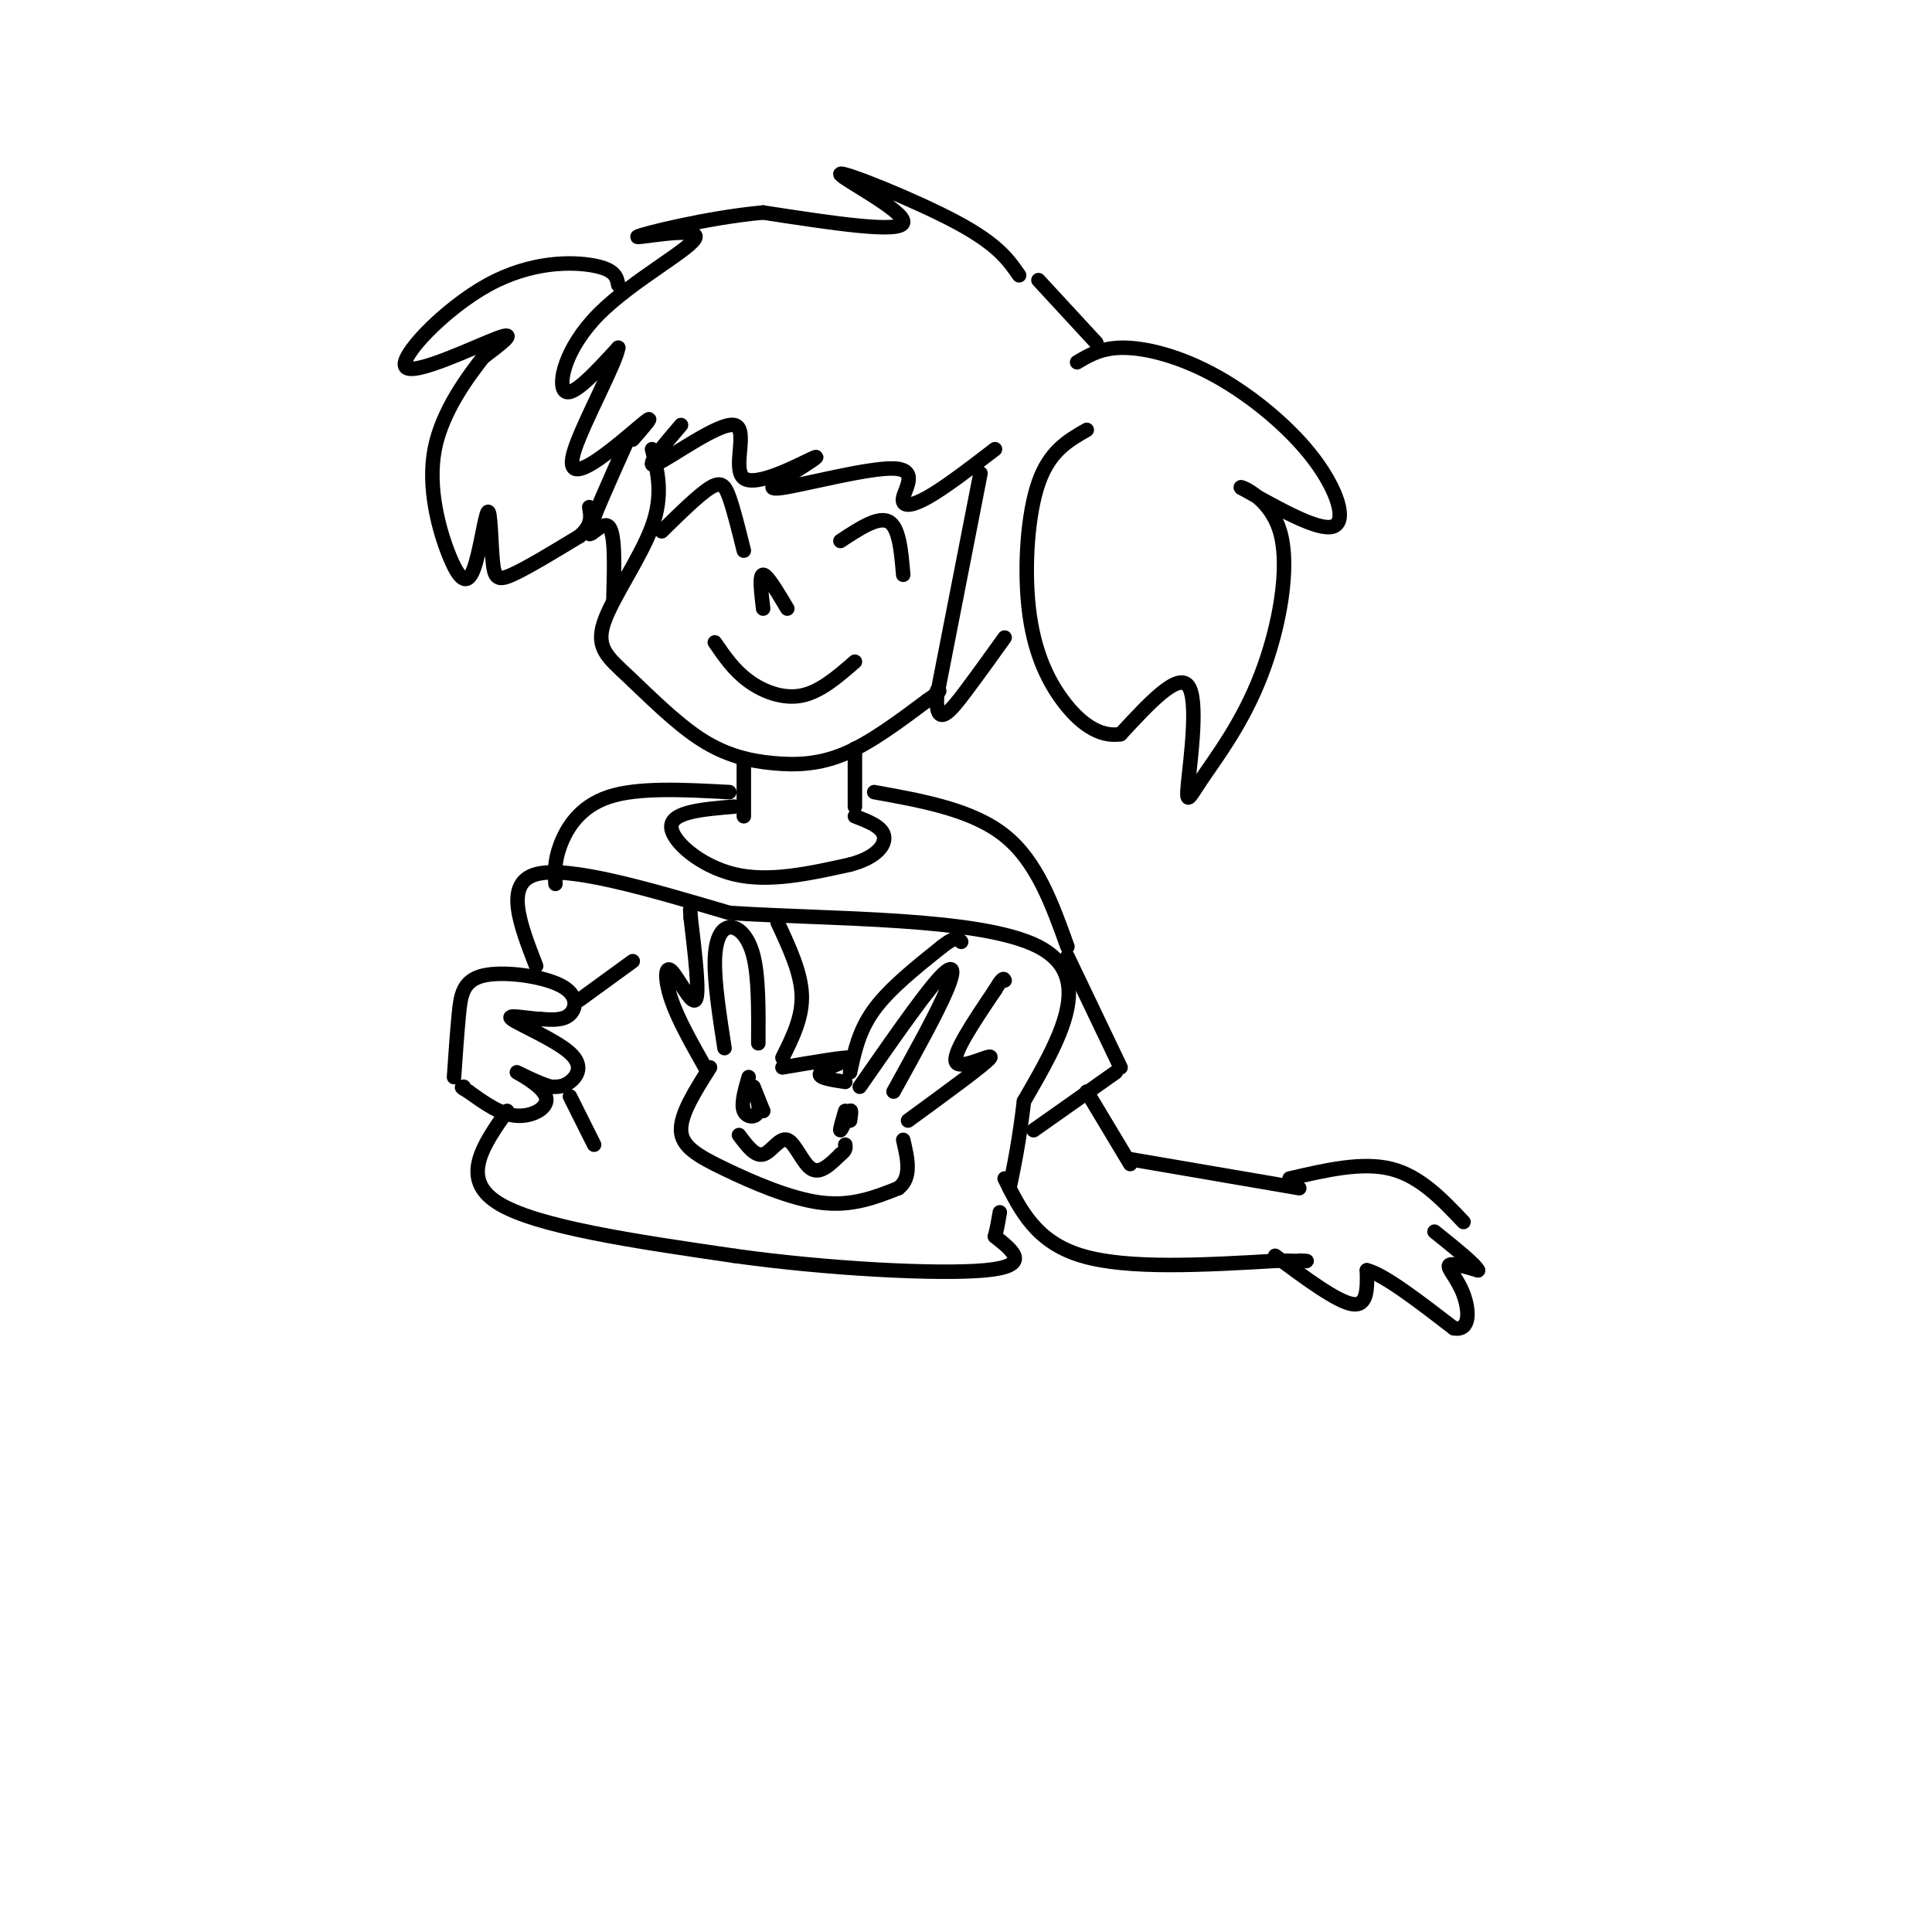 <svg viewBox='0 0 400 400' version='1.1' xmlns='http://www.w3.org/2000/svg' xmlns:xlink='http://www.w3.org/1999/xlink'><g fill='none' stroke='rgb(0,0,0)' stroke-width='3' stroke-linecap='round' stroke-linejoin='round'><path d='M135,93c1.188,4.736 2.377,9.473 0,16c-2.377,6.527 -8.318,14.846 -10,20c-1.682,5.154 0.895,7.143 5,11c4.105,3.857 9.740,9.580 15,13c5.260,3.420 10.147,4.536 15,5c4.853,0.464 9.672,0.275 15,-2c5.328,-2.275 11.164,-6.638 17,-11'/><path d='M192,145c3.167,-2.167 2.583,-2.083 2,-2'/><path d='M148,133c1.978,2.889 3.956,5.778 7,8c3.044,2.222 7.156,3.778 11,3c3.844,-0.778 7.422,-3.889 11,-7'/><path d='M211,57c-2.220,-3.208 -4.440,-6.417 -13,-11c-8.560,-4.583 -23.458,-10.542 -24,-10c-0.542,0.542 13.274,7.583 13,10c-0.274,2.417 -14.637,0.208 -29,-2'/><path d='M158,44c-11.389,1.007 -25.361,4.524 -26,5c-0.639,0.476 12.056,-2.089 12,0c-0.056,2.089 -12.861,8.832 -20,16c-7.139,7.168 -8.611,14.762 -7,16c1.611,1.238 6.306,-3.881 11,-9'/><path d='M128,72c-0.470,3.102 -7.147,15.357 -9,21c-1.853,5.643 1.116,4.673 5,2c3.884,-2.673 8.681,-7.049 10,-8c1.319,-0.951 -0.841,1.525 -3,4'/><path d='M141,88c-3.982,4.657 -7.965,9.314 -5,8c2.965,-1.314 12.877,-8.600 16,-8c3.123,0.600 -0.544,9.085 2,11c2.544,1.915 11.298,-2.738 14,-4c2.702,-1.262 -0.649,0.869 -4,3'/><path d='M164,98c-2.444,1.475 -6.556,3.663 -2,3c4.556,-0.663 17.778,-4.178 23,-4c5.222,0.178 2.444,4.048 2,6c-0.444,1.952 1.444,1.986 5,0c3.556,-1.986 8.778,-5.993 14,-10'/><path d='M130,91c-3.800,8.467 -7.600,16.933 -8,19c-0.400,2.067 2.600,-2.267 4,-1c1.400,1.267 1.200,8.133 1,15'/><path d='M128,59c-0.293,-1.574 -0.587,-3.148 -5,-4c-4.413,-0.852 -12.946,-0.981 -22,4c-9.054,4.981 -18.630,15.072 -17,17c1.630,1.928 14.466,-4.306 19,-6c4.534,-1.694 0.767,1.153 -3,4'/><path d='M100,74c-2.842,3.698 -8.447,10.944 -10,19c-1.553,8.056 0.947,16.921 3,22c2.053,5.079 3.658,6.372 5,3c1.342,-3.372 2.422,-11.409 3,-12c0.578,-0.591 0.656,6.264 1,10c0.344,3.736 0.956,4.353 4,3c3.044,-1.353 8.522,-4.677 14,-8'/><path d='M120,111c2.667,-2.333 2.333,-4.167 2,-6'/><path d='M223,75c2.619,-1.557 5.238,-3.113 10,-3c4.762,0.113 11.668,1.896 19,6c7.332,4.104 15.089,10.528 20,17c4.911,6.472 6.974,12.992 4,14c-2.974,1.008 -10.987,-3.496 -19,-8'/><path d='M257,101c-1.063,-0.708 5.778,1.522 8,9c2.222,7.478 -0.175,20.203 -4,30c-3.825,9.797 -9.077,16.667 -12,21c-2.923,4.333 -3.518,6.128 -3,1c0.518,-5.128 2.148,-17.179 0,-20c-2.148,-2.821 -8.074,3.590 -14,10'/><path d='M232,152c-4.459,0.734 -8.608,-2.432 -12,-7c-3.392,-4.568 -6.029,-10.537 -7,-19c-0.971,-8.463 -0.278,-19.418 2,-26c2.278,-6.582 6.139,-8.791 10,-11'/><path d='M215,58c0.000,0.000 12.000,13.000 12,13'/><path d='M203,98c0.000,0.000 -9.000,46.000 -9,46'/><path d='M194,144c-0.422,7.422 3.022,2.978 6,-1c2.978,-3.978 5.489,-7.489 8,-11'/><path d='M174,112c3.917,-2.583 7.833,-5.167 10,-4c2.167,1.167 2.583,6.083 3,11'/><path d='M137,110c3.844,-3.778 7.689,-7.556 10,-9c2.311,-1.444 3.089,-0.556 4,2c0.911,2.556 1.956,6.778 3,11'/><path d='M158,126c-0.417,-3.500 -0.833,-7.000 0,-7c0.833,0.000 2.917,3.500 5,7'/><path d='M154,157c0.000,0.000 0.000,12.000 0,12'/><path d='M177,155c0.000,0.000 0.000,12.000 0,12'/><path d='M152,167c-6.400,0.533 -12.800,1.067 -13,4c-0.200,2.933 5.800,8.267 13,10c7.200,1.733 15.600,-0.133 24,-2'/><path d='M176,179c5.556,-1.467 7.444,-4.133 7,-6c-0.444,-1.867 -3.222,-2.933 -6,-4'/><path d='M151,164c-9.467,-0.511 -18.933,-1.022 -25,1c-6.067,2.022 -8.733,6.578 -10,10c-1.267,3.422 -1.133,5.711 -1,8'/><path d='M181,164c10.167,1.833 20.333,3.667 27,9c6.667,5.333 9.833,14.167 13,23'/><path d='M94,223c0.316,-4.574 0.632,-9.148 1,-13c0.368,-3.852 0.789,-6.981 5,-8c4.211,-1.019 12.211,0.072 16,2c3.789,1.928 3.368,4.694 2,6c-1.368,1.306 -3.684,1.153 -6,1'/><path d='M112,211c-3.002,-0.177 -7.506,-1.120 -6,0c1.506,1.120 9.021,4.301 12,7c2.979,2.699 1.423,4.914 0,6c-1.423,1.086 -2.711,1.043 -4,1'/><path d='M114,225c-2.632,-0.748 -7.211,-3.118 -7,-3c0.211,0.118 5.211,2.724 6,5c0.789,2.276 -2.632,4.222 -6,4c-3.368,-0.222 -6.684,-2.611 -10,-5'/><path d='M97,226c-1.833,-1.000 -1.417,-1.000 -1,-1'/><path d='M111,200c-3.333,-8.583 -6.667,-17.167 0,-19c6.667,-1.833 23.333,3.083 40,8'/><path d='M151,189c20.578,1.378 52.022,0.822 64,7c11.978,6.178 4.489,19.089 -3,32'/><path d='M212,228c-1.000,8.333 -2.000,13.167 -3,18'/><path d='M105,230c-4.917,7.000 -9.833,14.000 -2,19c7.833,5.000 28.417,8.000 49,11'/><path d='M152,260c19.089,2.689 42.311,3.911 52,3c9.689,-0.911 5.844,-3.956 2,-7'/><path d='M206,256c0.500,-2.000 0.750,-3.500 1,-5'/><path d='M120,207c0.000,0.000 11.000,-8.000 11,-8'/><path d='M118,227c0.000,0.000 5.000,10.000 5,10'/><path d='M147,221c-3.054,4.815 -6.107,9.631 -6,13c0.107,3.369 3.375,5.292 9,8c5.625,2.708 13.607,6.202 20,7c6.393,0.798 11.196,-1.101 16,-3'/><path d='M186,246c2.833,-2.167 1.917,-6.083 1,-10'/><path d='M146,221c-2.804,-4.958 -5.607,-9.917 -7,-14c-1.393,-4.083 -1.375,-7.292 0,-6c1.375,1.292 4.107,7.083 5,6c0.893,-1.083 -0.054,-9.042 -1,-17'/><path d='M143,190c-0.167,-2.833 -0.083,-1.417 0,0'/><path d='M162,219c2.083,-4.167 4.167,-8.333 4,-13c-0.167,-4.667 -2.583,-9.833 -5,-15'/><path d='M150,217c-1.042,-6.744 -2.083,-13.488 -2,-18c0.083,-4.512 1.292,-6.792 3,-7c1.708,-0.208 3.917,1.655 5,6c1.083,4.345 1.042,11.173 1,18'/><path d='M155,223c-0.804,2.780 -1.607,5.560 -1,7c0.607,1.440 2.625,1.542 3,0c0.375,-1.542 -0.893,-4.726 -1,-5c-0.107,-0.274 0.946,2.363 2,5'/><path d='M158,230c0.000,0.167 -1.000,-1.917 -2,-4'/><path d='M162,221c6.689,-1.133 13.378,-2.267 14,-2c0.622,0.267 -4.822,1.933 -6,3c-1.178,1.067 1.911,1.533 5,2'/><path d='M176,222c0.917,-4.333 1.833,-8.667 5,-13c3.167,-4.333 8.583,-8.667 14,-13'/><path d='M195,196c3.000,-2.333 3.500,-1.667 4,-1'/><path d='M188,232c8.133,-5.933 16.267,-11.867 17,-13c0.733,-1.133 -5.933,2.533 -7,1c-1.067,-1.533 3.467,-8.267 8,-15'/><path d='M206,205c1.667,-2.833 1.833,-2.417 2,-2'/><path d='M178,225c6.289,-9.044 12.578,-18.089 16,-22c3.422,-3.911 3.978,-2.689 2,2c-1.978,4.689 -6.489,12.844 -11,21'/><path d='M175,230c-0.583,2.000 -1.167,4.000 -1,4c0.167,0.000 1.083,-2.000 2,-4'/><path d='M176,230c0.333,-0.333 0.167,0.833 0,2'/><path d='M153,235c1.661,2.226 3.321,4.452 5,4c1.679,-0.452 3.375,-3.583 5,-3c1.625,0.583 3.179,4.881 5,6c1.821,1.119 3.911,-0.940 6,-3'/><path d='M174,239c1.167,-0.833 1.083,-1.417 1,-2'/><path d='M221,198c0.000,0.000 11.000,23.000 11,23'/><path d='M231,222c0.000,0.000 -17.000,12.000 -17,12'/><path d='M225,226c0.000,0.000 9.000,15.000 9,15'/><path d='M234,240c0.000,0.000 35.000,6.000 35,6'/><path d='M208,244c3.250,6.583 6.500,13.167 16,16c9.500,2.833 25.250,1.917 41,1'/><path d='M265,261c7.500,0.167 5.750,0.083 4,0'/><path d='M267,244c7.500,-1.750 15.000,-3.500 21,-2c6.000,1.500 10.500,6.250 15,11'/><path d='M264,260c6.417,4.750 12.833,9.500 16,10c3.167,0.500 3.083,-3.250 3,-7'/><path d='M283,263c3.500,0.833 10.750,6.417 18,12'/><path d='M301,275c3.488,0.643 3.208,-3.750 2,-7c-1.208,-3.250 -3.345,-5.357 -3,-6c0.345,-0.643 3.173,0.179 6,1'/><path d='M306,263c-0.500,-1.167 -4.750,-4.583 -9,-8'/></g>
</svg>